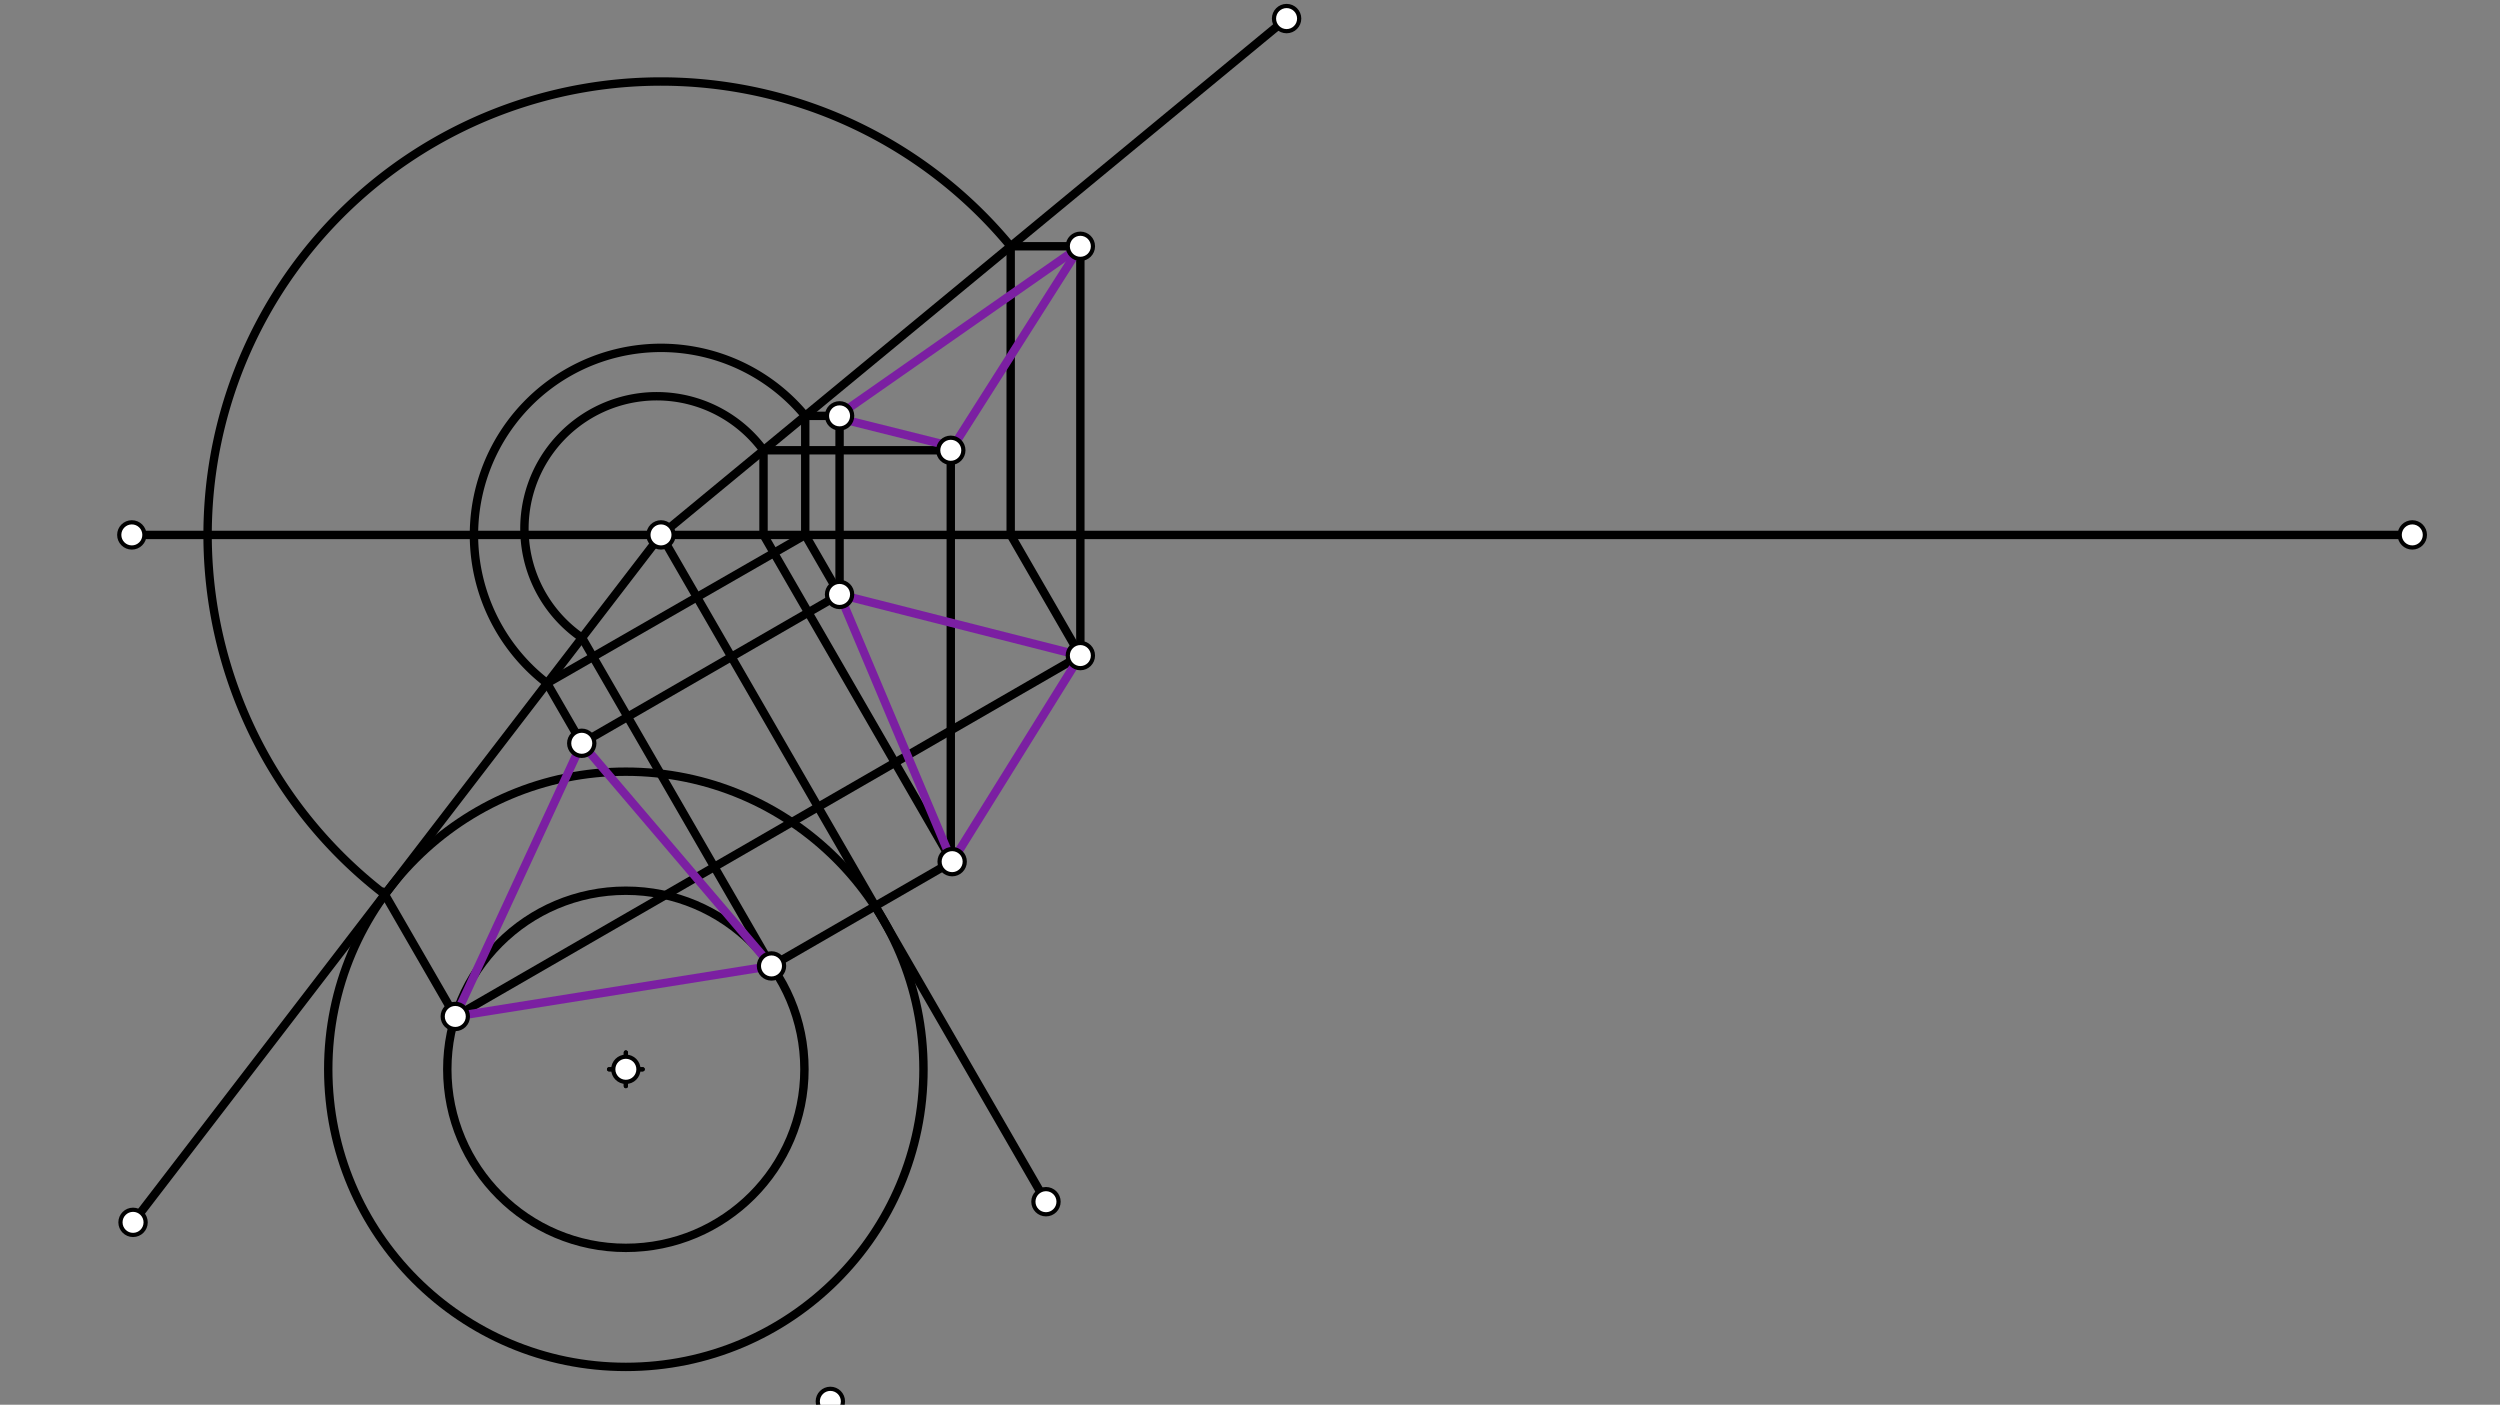 <svg xmlns="http://www.w3.org/2000/svg" class="svg--1it" height="100%" preserveAspectRatio="xMidYMid meet" viewBox="0 0 595.276 334.488" width="100%"><rect x="0" y="0" width="595.276" height="334.488" fill="#808080" stroke="none"/><defs><marker id="marker-arrow" markerHeight="16" markerUnits="userSpaceOnUse" markerWidth="24" orient="auto-start-reverse" refX="24" refY="4" viewBox="0 0 24 8"><path d="M 0 0 L 24 4 L 0 8 z" stroke="inherit"></path></marker></defs><g class="aux-layer--1FB"></g><g class="main-layer--3Vd"><g class="element--2qn"><line stroke="#000000" stroke-dasharray="none" stroke-linecap="round" stroke-width="2" x1="31.391" x2="574.391" y1="127.367" y2="127.367"></line></g><g class="element--2qn"><line stroke="#000000" stroke-dasharray="none" stroke-linecap="round" stroke-width="2" x1="199.91" x2="199.91" y1="127.367" y2="141.54"></line></g><g class="element--2qn"><line stroke="#000000" stroke-dasharray="none" stroke-linecap="round" stroke-width="2" x1="199.91" x2="199.91" y1="127.367" y2="99.021"></line></g><g class="element--2qn"><line stroke="#000000" stroke-dasharray="none" stroke-linecap="round" stroke-width="2" x1="157.391" x2="249.057" y1="127.367" y2="286.137"></line></g><g class="element--2qn"><line stroke="#000000" stroke-dasharray="none" stroke-linecap="round" stroke-width="2" x1="199.91" x2="191.735" y1="141.54" y2="127.381"></line></g><g class="element--2qn"><line stroke="#000000" stroke-dasharray="none" stroke-linecap="round" stroke-width="2" x1="191.735" x2="191.735" y1="127.381" y2="99.021"></line></g><g class="element--2qn"><line stroke="#000000" stroke-dasharray="none" stroke-linecap="round" stroke-width="2" x1="191.735" x2="199.91" y1="99.021" y2="99.021"></line></g><g class="element--2qn"><line stroke="#000000" stroke-dasharray="none" stroke-linecap="round" stroke-width="2" x1="157.391" x2="191.735" y1="127.367" y2="99.021"></line></g><g class="element--2qn"><line stroke="#000000" stroke-dasharray="none" stroke-linecap="round" stroke-width="2" x1="191.735" x2="306.35" y1="99.021" y2="4.424"></line></g><g class="element--2qn"><path d="M 191.735 99.021 A 44.532 44.532 0 1 0 130.267 162.685" fill="none" stroke="#000000" stroke-dasharray="none" stroke-linecap="round" stroke-width="2"></path></g><g class="element--2qn"><line stroke="#000000" stroke-dasharray="none" stroke-linecap="round" stroke-width="2" x1="157.391" x2="130.267" y1="127.367" y2="162.685"></line></g><g class="element--2qn"><line stroke="#000000" stroke-dasharray="none" stroke-linecap="round" stroke-width="2" x1="130.267" x2="191.735" y1="162.685" y2="127.367"></line></g><g class="element--2qn"><line stroke="#000000" stroke-dasharray="none" stroke-linecap="round" stroke-width="2" x1="130.267" x2="31.681" y1="162.685" y2="291.055"></line></g><g class="element--2qn"><g class="center--1s5"><line x1="145.024" y1="254.609" x2="153.024" y2="254.609" stroke="#000000" stroke-width="1" stroke-linecap="round"></line><line x1="149.024" y1="250.609" x2="149.024" y2="258.609" stroke="#000000" stroke-width="1" stroke-linecap="round"></line><circle class="hit--230" cx="149.024" cy="254.609" r="4" stroke="none" fill="transparent"></circle></g><circle cx="149.024" cy="254.609" fill="none" r="70.866" stroke="#000000" stroke-dasharray="none" stroke-width="2"></circle></g><g class="element--2qn"><g class="center--1s5"><line x1="145.024" y1="254.609" x2="153.024" y2="254.609" stroke="#000000" stroke-width="1" stroke-linecap="round"></line><line x1="149.024" y1="250.609" x2="149.024" y2="258.609" stroke="#000000" stroke-width="1" stroke-linecap="round"></line><circle class="hit--230" cx="149.024" cy="254.609" r="4" stroke="none" fill="transparent"></circle></g><circle cx="149.024" cy="254.609" fill="none" r="42.52" stroke="#000000" stroke-dasharray="none" stroke-width="2"></circle></g><g class="element--2qn"><line stroke="#000000" stroke-dasharray="none" stroke-linecap="round" stroke-width="2" x1="199.91" x2="138.522" y1="141.54" y2="176.983"></line></g><g class="element--2qn"><line stroke="#000000" stroke-dasharray="none" stroke-linecap="round" stroke-width="2" x1="130.267" x2="138.522" y1="162.685" y2="176.983"></line></g><g class="element--2qn"><line stroke="#000000" stroke-dasharray="none" stroke-linecap="round" stroke-width="2" x1="108.409" x2="91.269" y1="242.028" y2="212.341"></line></g><g class="element--2qn"><path d="M 91.654 213.008 A 107.961 107.961 0 1 1 240.655 58.645" fill="none" stroke="#000000" stroke-dasharray="none" stroke-linecap="round" stroke-width="2"></path></g><g class="element--2qn"><line stroke="#000000" stroke-dasharray="none" stroke-linecap="round" stroke-width="2" x1="240.655" x2="240.655" y1="58.645" y2="127.367"></line></g><g class="element--2qn"><line stroke="#000000" stroke-dasharray="none" stroke-linecap="round" stroke-width="2" x1="108.409" x2="257.243" y1="242.028" y2="156.098"></line></g><g class="element--2qn"><line stroke="#000000" stroke-dasharray="none" stroke-linecap="round" stroke-width="2" x1="240.655" x2="257.243" y1="127.367" y2="156.098"></line></g><g class="element--2qn"><line stroke="#000000" stroke-dasharray="none" stroke-linecap="round" stroke-width="2" x1="257.243" x2="257.243" y1="156.098" y2="58.645"></line></g><g class="element--2qn"><line stroke="#000000" stroke-dasharray="none" stroke-linecap="round" stroke-width="2" x1="240.655" x2="257.243" y1="58.645" y2="58.645"></line></g><g class="element--2qn"><line stroke="#000000" stroke-dasharray="none" stroke-linecap="round" stroke-width="2" x1="183.701" x2="138.599" y1="230.002" y2="151.883"></line></g><g class="element--2qn"><path d="M 138.599 151.883 A 31.518 31.518 0 1 1 181.802 107.222" fill="none" stroke="#000000" stroke-dasharray="none" stroke-linecap="round" stroke-width="2"></path></g><g class="element--2qn"><line stroke="#000000" stroke-dasharray="none" stroke-linecap="round" stroke-width="2" x1="181.801" x2="181.801" y1="107.22" y2="127.367"></line></g><g class="element--2qn"><line stroke="#000000" stroke-dasharray="none" stroke-linecap="round" stroke-width="2" x1="183.701" x2="226.718" y1="230.002" y2="205.166"></line></g><g class="element--2qn"><line stroke="#000000" stroke-dasharray="none" stroke-linecap="round" stroke-width="2" x1="181.801" x2="226.718" y1="127.367" y2="205.166"></line></g><g class="element--2qn"><line stroke="#000000" stroke-dasharray="none" stroke-linecap="round" stroke-width="2" x1="226.391" x2="226.391" y1="203.367" y2="107.22"></line></g><g class="element--2qn"><line stroke="#000000" stroke-dasharray="none" stroke-linecap="round" stroke-width="2" x1="181.801" x2="226.391" y1="107.22" y2="107.22"></line></g><g class="element--2qn"><line stroke="#7B1FA2" stroke-dasharray="none" stroke-linecap="round" stroke-width="2" x1="138.522" x2="108.409" y1="176.983" y2="242.028"></line></g><g class="element--2qn"><line stroke="#7B1FA2" stroke-dasharray="none" stroke-linecap="round" stroke-width="2" x1="108.409" x2="183.701" y1="242.028" y2="230.002"></line></g><g class="element--2qn"><line stroke="#7B1FA2" stroke-dasharray="none" stroke-linecap="round" stroke-width="2" x1="183.701" x2="138.522" y1="230.002" y2="176.983"></line></g><g class="element--2qn"><line stroke="#7B1FA2" stroke-dasharray="none" stroke-linecap="round" stroke-width="2" x1="199.91" x2="257.243" y1="141.54" y2="156.098"></line></g><g class="element--2qn"><line stroke="#7B1FA2" stroke-dasharray="none" stroke-linecap="round" stroke-width="2" x1="257.243" x2="226.718" y1="156.098" y2="205.166"></line></g><g class="element--2qn"><line stroke="#7B1FA2" stroke-dasharray="none" stroke-linecap="round" stroke-width="2" x1="226.718" x2="199.91" y1="205.166" y2="141.54"></line></g><g class="element--2qn"><line stroke="#7B1FA2" stroke-dasharray="none" stroke-linecap="round" stroke-width="2" x1="200.391" x2="257.243" y1="98.367" y2="58.645"></line></g><g class="element--2qn"><line stroke="#7B1FA2" stroke-dasharray="none" stroke-linecap="round" stroke-width="2" x1="257.243" x2="226.391" y1="58.645" y2="107.22"></line></g><g class="element--2qn"><line stroke="#7B1FA2" stroke-dasharray="none" stroke-linecap="round" stroke-width="2" x1="226.891" x2="200.891" y1="106.367" y2="99.867"></line></g><g class="element--2qn"><circle cx="31.391" cy="127.367" r="3" stroke="#000000" stroke-width="1" fill="#ffffff"></circle>}</g><g class="element--2qn"><circle cx="574.391" cy="127.367" r="3" stroke="#000000" stroke-width="1" fill="#ffffff"></circle>}</g><g class="element--2qn"><circle cx="157.391" cy="127.367" r="3" stroke="#000000" stroke-width="1" fill="#ffffff"></circle>}</g><g class="element--2qn"><circle cx="199.91" cy="99.021" r="3" stroke="#000000" stroke-width="1" fill="#ffffff"></circle>}</g><g class="element--2qn"><circle cx="199.91" cy="141.54" r="3" stroke="#000000" stroke-width="1" fill="#ffffff"></circle>}</g><g class="element--2qn"><circle cx="249.057" cy="286.137" r="3" stroke="#000000" stroke-width="1" fill="#ffffff"></circle>}</g><g class="element--2qn"><circle cx="306.35" cy="4.424" r="3" stroke="#000000" stroke-width="1" fill="#ffffff"></circle>}</g><g class="element--2qn"><circle cx="31.681" cy="291.055" r="3" stroke="#000000" stroke-width="1" fill="#ffffff"></circle>}</g><g class="element--2qn"><circle cx="149.024" cy="254.609" r="3" stroke="#000000" stroke-width="1" fill="#ffffff"></circle>}</g><g class="element--2qn"><circle cx="138.522" cy="176.983" r="3" stroke="#000000" stroke-width="1" fill="#ffffff"></circle>}</g><g class="element--2qn"><circle cx="108.409" cy="242.028" r="3" stroke="#000000" stroke-width="1" fill="#ffffff"></circle>}</g><g class="element--2qn"><circle cx="183.701" cy="230.002" r="3" stroke="#000000" stroke-width="1" fill="#ffffff"></circle>}</g><g class="element--2qn"><circle cx="257.243" cy="156.098" r="3" stroke="#000000" stroke-width="1" fill="#ffffff"></circle>}</g><g class="element--2qn"><circle cx="257.243" cy="58.645" r="3" stroke="#000000" stroke-width="1" fill="#ffffff"></circle>}</g><g class="element--2qn"><circle cx="226.718" cy="205.166" r="3" stroke="#000000" stroke-width="1" fill="#ffffff"></circle>}</g><g class="element--2qn"><circle cx="226.391" cy="107.22" r="3" stroke="#000000" stroke-width="1" fill="#ffffff"></circle>}</g><g class="element--2qn"><circle cx="197.716" cy="333.687" r="3" stroke="#000000" stroke-width="1" fill="#ffffff"></circle>}</g></g><g class="snaps-layer--2PT"></g><g class="temp-layer--rAP"></g></svg>